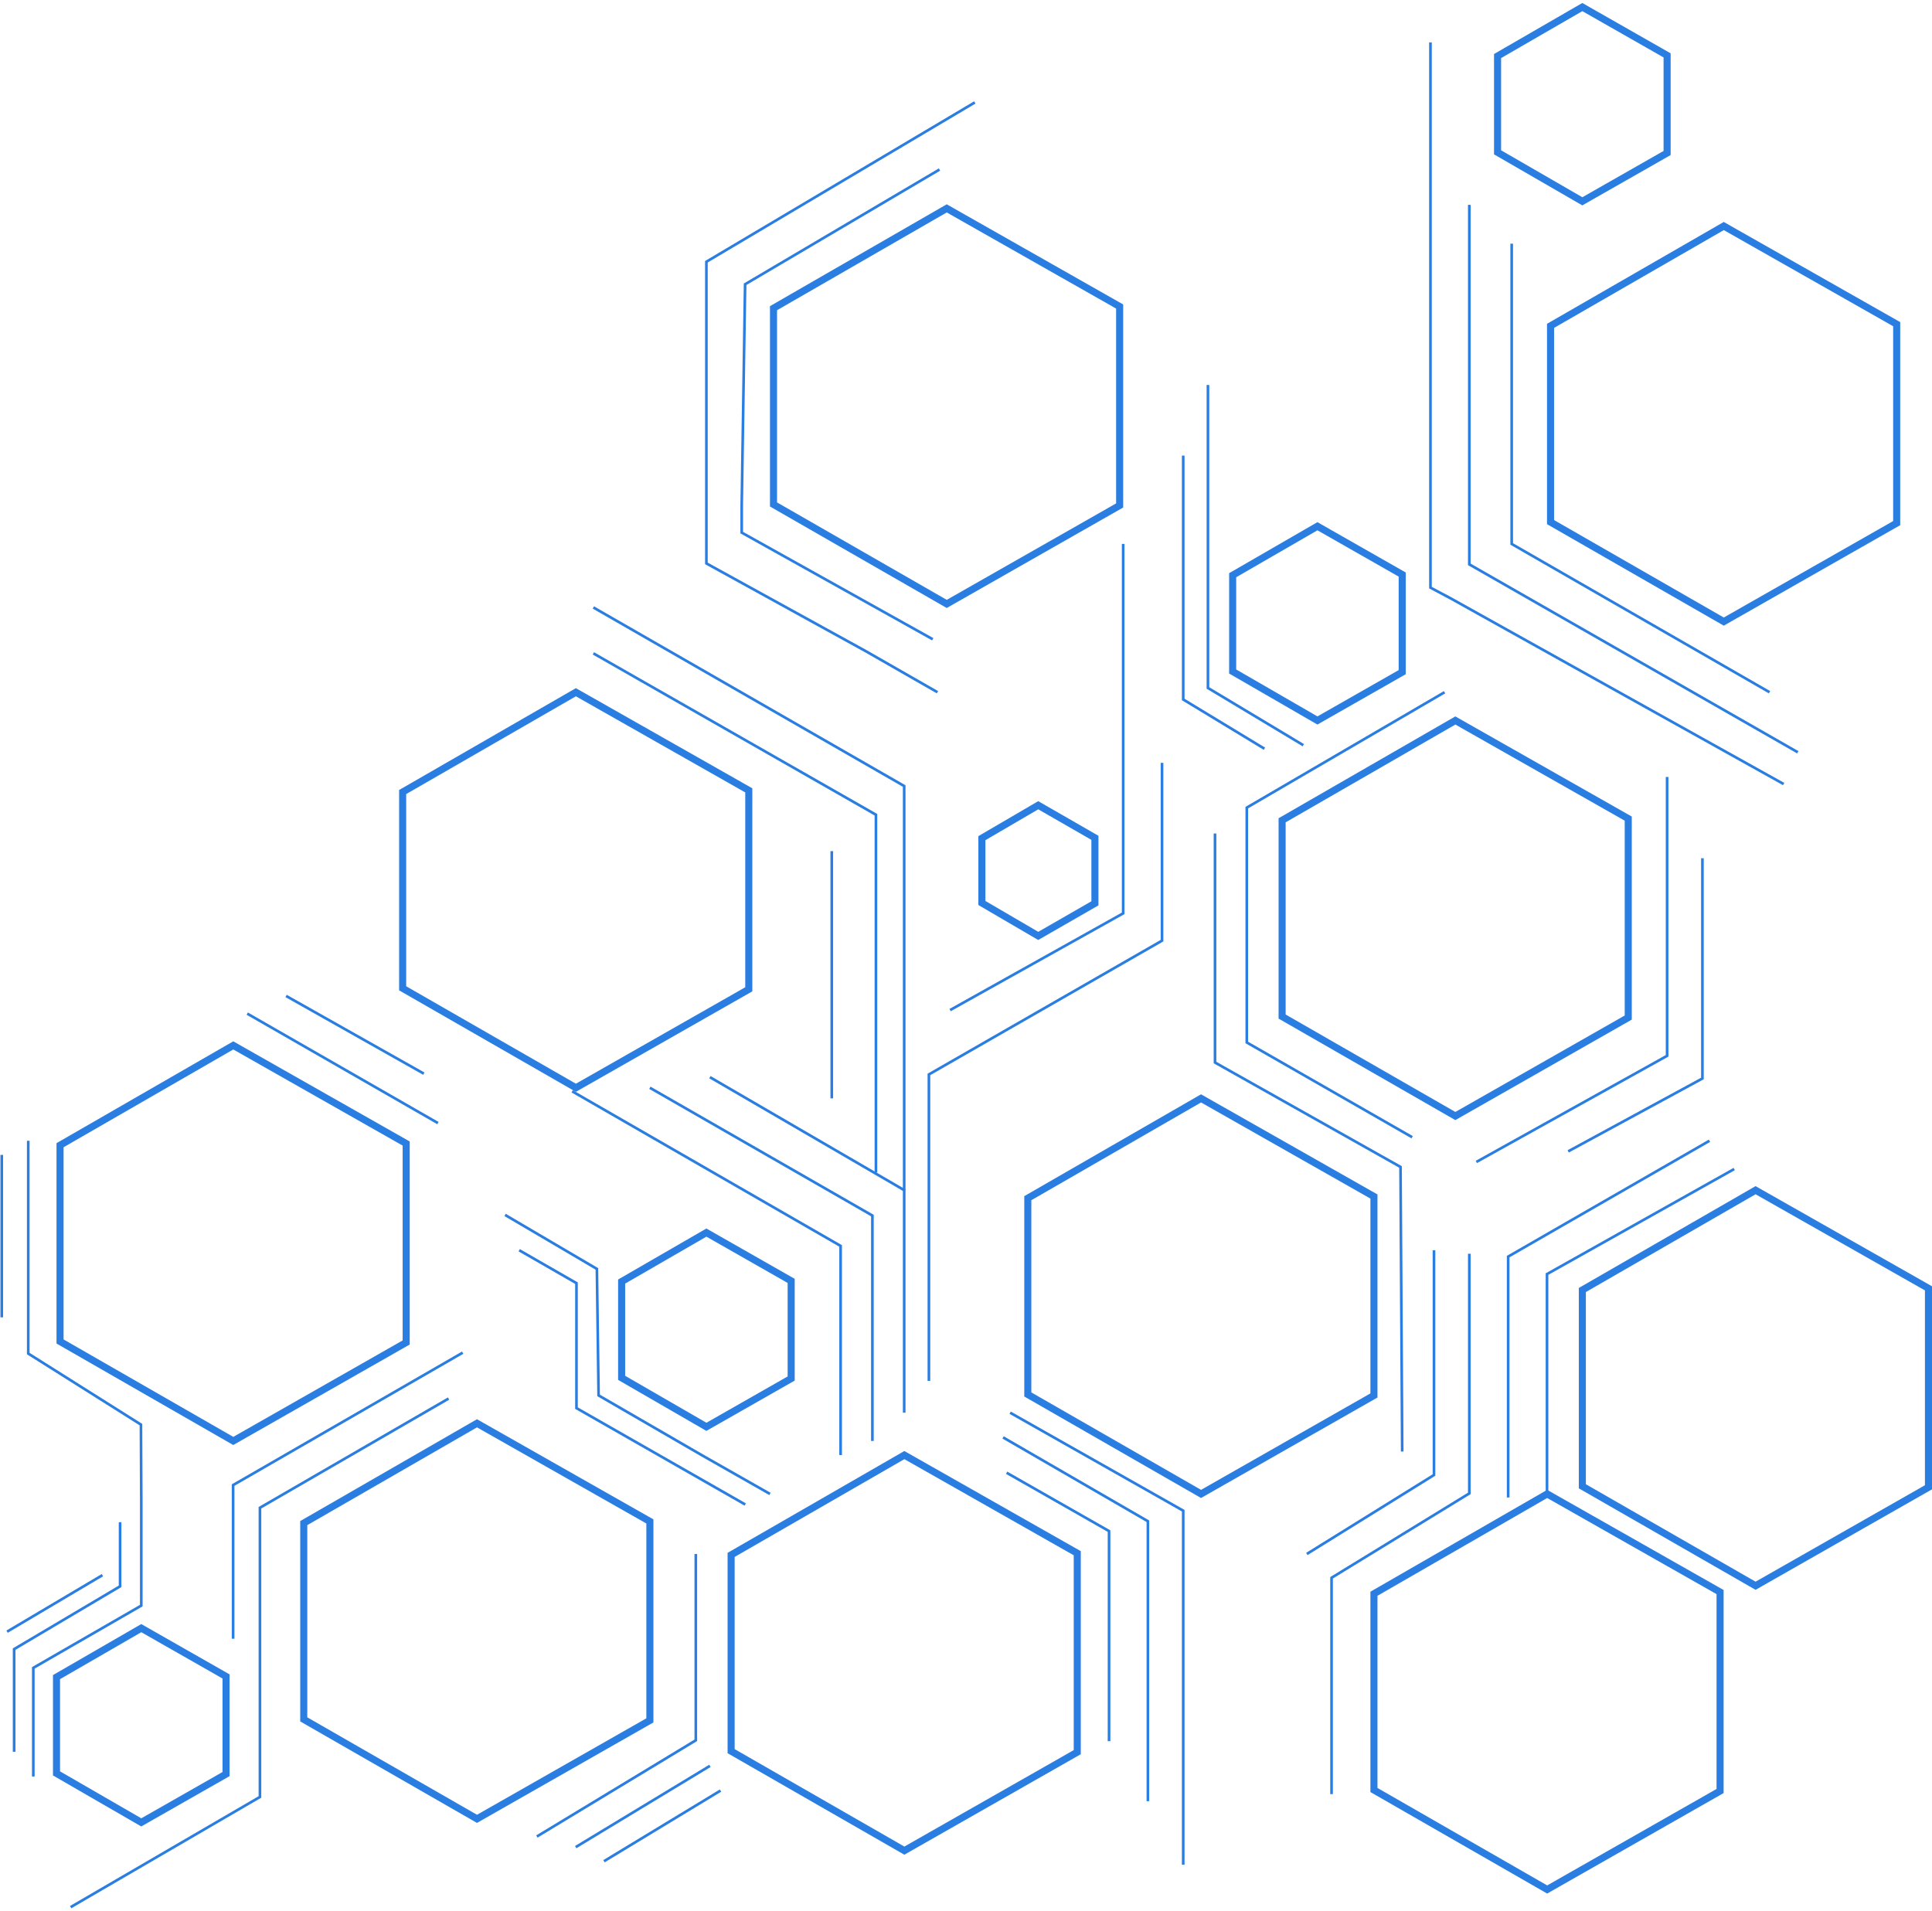 <?xml version="1.0" encoding="UTF-8"?>
<svg width="547px" height="541px" viewBox="0 0 547 541" version="1.1" xmlns="http://www.w3.org/2000/svg" xmlns:xlink="http://www.w3.org/1999/xlink">
    <title>REP geometric wires</title>
    <g id="Website" stroke="none" stroke-width="1" fill="none" fill-rule="evenodd">
        <g id="OurTeam-Desktop" transform="translate(71, -1733)" stroke="#2A7DE1">
            <g id="REP-geometric-wires" transform="translate(202, 2004) scale(-1, 1) translate(-202, -2004) translate(-71, 1735)">
                <polygon id="Path" stroke-width="2" points="205.952 309 255 337.262 255 392.833 205.952 421 157 393.119 157 336.786"></polygon>
                <polygon id="Path" stroke-width="2" points="382.952 194 432 222.262 432 277.833 382.952 306 334 278.119 334 221.786"></polygon>
                <polygon id="Path" stroke-width="2" points="277.952 57 327 85.262 327 140.833 277.952 169 229 141.119 229 84.786"></polygon>
                <polygon id="Path" stroke-width="2" points="133.952 202 183 230.262 183 285.833 133.952 314 85 286.119 85 229.786"></polygon>
                <polygon id="Path" stroke-width="2" points="410.952 401 460 429.262 460 484.833 410.952 513 362 485.119 362 428.786"></polygon>
                <polygon id="Path" stroke-width="2" points="479.952 294 529 322.262 529 377.833 479.952 406 431 378.119 431 321.786"></polygon>
                <polygon id="Path" stroke-width="2" points="346 347 370 360.87 370 388.13 346 402 322 388.322 322 360.678"></polygon>
                <polygon id="Path" stroke-width="2" points="506 459 530 472.87 530 500.13 506 514 482 500.322 482 472.678"></polygon>
                <polygon id="Path" stroke-width="2" points="252.048 226 268 235.322 268 253.678 252.048 263 236 253.774 236 235.226"></polygon>
                <polygon id="Path" stroke-width="2" points="173 147 197 160.87 197 188.13 173 202 149 188.322 149 160.678"></polygon>
                <polygon id="Path" stroke-width="2" points="98 0 122 13.87 122 41.13 98 55 74 41.322 74 13.678"></polygon>
                <polygon id="Path" stroke-width="2" points="57.952 62 107 90.262 107 145.833 57.952 174 9 146.119 9 89.786"></polygon>
                <polygon id="Path" stroke-width="2" points="48.952 335 98 363.262 98 418.833 48.952 447 0 419.119 0 362.786"></polygon>
                <polygon id="Path" stroke-width="2" points="289.952 410 339 438.262 339 493.833 289.952 522 241 494.119 241 437.786"></polygon>
                <polygon id="Path" stroke-width="2" points="107.952 421 157 449.262 157 504.833 107.952 533 59 505.119 59 448.786"></polygon>
                <polyline id="Path" stroke-width="0.75" points="55 329 108 358.752 108 422"></polyline>
                <polyline id="Path" stroke-width="0.75" points="62 321 119 353.801 119 422"></polyline>
                <polyline id="Path" stroke-width="0.75" points="130 353 130 420.851 169 444.743 169 506"></polyline>
                <polyline id="Path" stroke-width="0.75" points="140 352 140 415.64 176 438"></polyline>
                <polyline id="Path" stroke-width="0.75" points="149 409 149.477 328.414 202 298.85 202 234"></polyline>
                <polyline id="Path" stroke-width="0.75" points="146.174 320 193 293.171 193 226.674 137 194"></polyline>
                <polyline id="Path" stroke-width="0.75" points="260 398 211 425.743 211 526"></polyline>
                <polyline id="Path" stroke-width="0.75" points="262 405 221 428.732 221 508"></polyline>
                <polyline id="Path" stroke-width="0.75" points="261 415 232 431.526 232 491"></polyline>
                <polyline id="Path" stroke-width="0.75" points="290 398 290 334.985 345 303"></polyline>
                <polyline id="Path" stroke-width="0.75" points="299 406 299 342.18 362 306"></polyline>
                <polyline id="Path" stroke-width="0.75" points="308 410 308 350.773 384 307"></polyline>
                <polyline id="Path" stroke-width="0.75" points="290 335 290 220.563 378 170"></polyline>
                <polyline id="Path" stroke-width="0.75" points="298 330 298 228.687 378 183"></polyline>
                <polyline id="Path" stroke-width="0.75" points="283 389 283 302.219 217 264.342 217 214"></polyline>
                <polyline id="Path" stroke-width="0.75" points="349 438 349 490.762 394 518"></polyline>
                <line x1="345" y1="498" x2="383" y2="521" id="Path" stroke-width="0.75"></line>
                <line x1="342" y1="505" x2="375" y2="525" id="Path" stroke-width="0.75"></line>
                <polyline id="Path" stroke-width="0.75" points="177 209 204 192.794 204 107"></polyline>
                <polyline id="Path" stroke-width="0.75" points="188 210 211 196.054 211 127"></polyline>
                <polyline id="Path" stroke-width="0.75" points="45 194 118 152.018 118 67"></polyline>
                <polyline id="Path" stroke-width="0.75" points="37 211 130 157.8 130 56"></polyline>
                <polyline id="Path" stroke-width="0.75" points="41 220 135.231 167.452 141 164.384 141 10"></polyline>
                <polyline id="Path" stroke-width="0.75" points="128 327 74 296.951 74 218"></polyline>
                <polyline id="Path" stroke-width="0.75" points="102 324 64 303.37 64 241"></polyline>
                <polyline id="Path" stroke-width="0.75" points="403 342 377.005 357.284 376.524 393.106 347.159 410.11 328 421"></polyline>
                <polyline id="Path" stroke-width="0.75" points="335 424 382.785 396.703 382.785 361.321 399 352"></polyline>
                <polyline id="Path" stroke-width="0.75" points="277 284 228 256.607 228 152"></polyline>
                <polyline id="Path" stroke-width="0.75" points="419 394 472.404 424.912 472.404 506.8 526 538"></polyline>
                <polyline id="Path" stroke-width="0.75" points="480 462 480 418.495 415 381"></polyline>
                <polyline id="Path" stroke-width="0.75" points="280 46 335.041 78.486 336 141.164 336 148.807 281.918 179"></polyline>
                <polyline id="Path" stroke-width="0.75" points="270 27 346 72.109 346 157.529 300.689 182.483 280.582 194"></polyline>
                <line x1="422" y1="316" x2="476" y2="285" id="Path" stroke-width="0.75"></line>
                <line x1="426" y1="302" x2="465" y2="280" id="Path" stroke-width="0.75"></line>
                <polyline id="Path" stroke-width="0.75" points="536.571 501 536.571 470.25 506 452.623 506 422.927 506.095 401.852 506.095 401.373 538 381.255 538 321"></polyline>
                <polyline id="Path" stroke-width="0.75" points="542 494 542 464.941 512 447.162 512 429"></polyline>
                <line x1="517" y1="444" x2="544" y2="460" id="Path" stroke-width="0.75"></line>
                <line x1="545.5" y1="325" x2="545.5" y2="371" id="Path" stroke-width="0.75"></line>
                <line x1="310.5" y1="309" x2="310.5" y2="239" id="Path" stroke-width="0.75"></line>
            </g>
        </g>
    </g>
</svg>